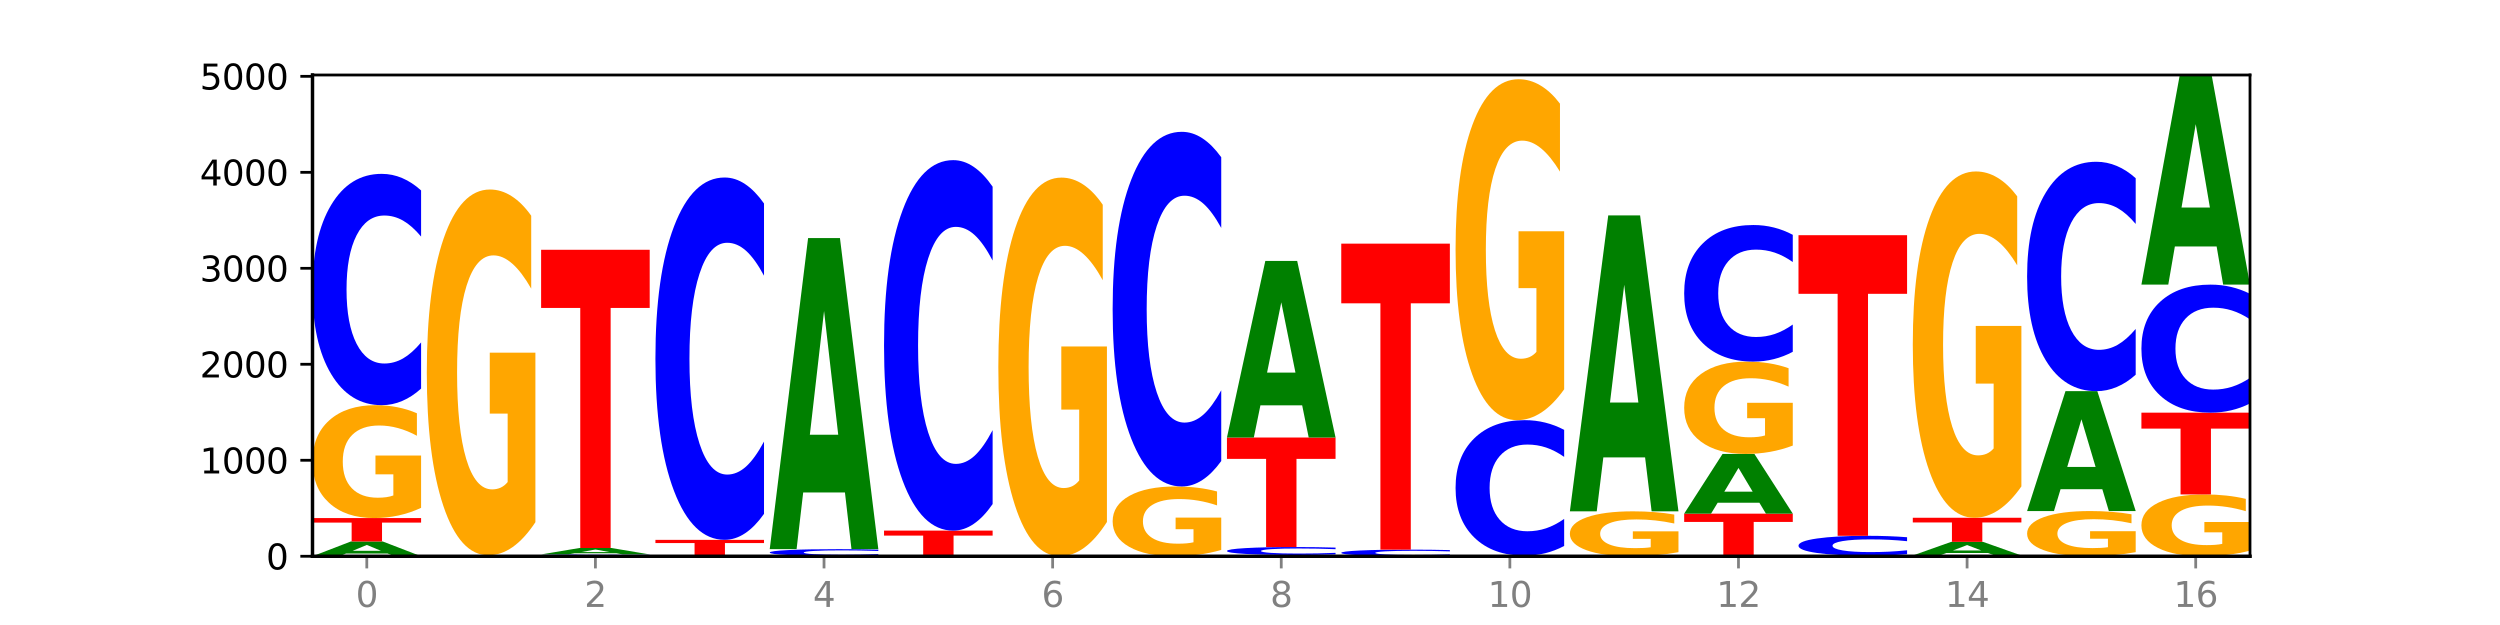 <?xml version="1.0" encoding="utf-8" standalone="no"?>
<!DOCTYPE svg PUBLIC "-//W3C//DTD SVG 1.1//EN"
  "http://www.w3.org/Graphics/SVG/1.1/DTD/svg11.dtd">
<svg xmlns:xlink="http://www.w3.org/1999/xlink" width="720pt" height="180pt" viewBox="0 0 720 180" xmlns="http://www.w3.org/2000/svg" version="1.1">
 <defs>
  <style type="text/css">*{stroke-linejoin: round; stroke-linecap: butt}</style>
 </defs>
 <g id="figure_1">
  <g id="patch_1">
   <path d="M 0 180 
L 720 180 
L 720 0 
L 0 0 
z
" style="fill: #ffffff"/>
  </g>
  <g id="axes_1">
   <g id="patch_2">
    <path d="M 90 160.2 
L 648 160.2 
L 648 21.6 
L 90 21.6 
z
" style="fill: #ffffff"/>
   </g>
   <g id="line2d_1">
    <path d="M 90 160.2 
L 648 160.2 
" clip-path="url(#p9355d26ab5)" style="fill: none; stroke: #000000; stroke-width: 0.5; stroke-linecap: square"/>
   </g>
   <g id="patch_3">
    <path d="M 111.664 159.425 
L 99.636 159.425 
L 97.737 160.2 
L 90 160.2 
L 101.049 155.943 
L 110.225 155.943 
L 121.274 160.2 
L 113.544 160.2 
L 111.664 159.425 
z
M 101.554 158.634 
L 109.726 158.634 
L 105.647 156.941 
L 101.554 158.634 
z
" clip-path="url(#p9355d26ab5)" style="fill: #008000"/>
   </g>
   <g id="patch_4">
    <path d="M 90 149.198 
L 121.274 149.198 
L 121.274 150.514 
L 110.023 150.514 
L 110.023 155.943 
L 101.273 155.943 
L 101.273 150.514 
L 90 150.514 
L 90 149.198 
z
" clip-path="url(#p9355d26ab5)" style="fill: #ff0000"/>
   </g>
   <g id="patch_5">
    <path d="M 121.274 146.257 
Q 118.12 147.728 114.728 148.466 
Q 111.336 149.198 107.719 149.198 
Q 99.546 149.198 94.773 144.82 
Q 90 140.442 90 132.954 
Q 90 125.38 94.857 121.035 
Q 99.722 116.691 108.181 116.691 
Q 111.441 116.691 114.427 117.281 
Q 117.419 117.866 120.069 119.021 
L 120.069 125.501 
Q 117.335 124.017 114.63 123.285 
Q 111.924 122.546 109.205 122.546 
Q 104.172 122.546 101.446 125.246 
Q 98.719 127.938 98.719 132.954 
Q 98.719 137.924 101.348 140.637 
Q 103.976 143.343 108.812 143.343 
Q 110.13 143.343 111.258 143.188 
Q 112.387 143.027 113.284 142.691 
L 113.284 136.607 
L 108.132 136.607 
L 108.132 131.188 
L 121.274 131.188 
L 121.274 146.257 
z
" clip-path="url(#p9355d26ab5)" style="fill: #ffa600"/>
   </g>
   <g id="patch_6">
    <path d="M 121.274 111.915 
Q 118.658 114.282 115.829 115.48 
Q 113.001 116.691 109.92 116.691 
Q 100.732 116.691 95.366 107.718 
Q 90 98.746 90 83.402 
Q 90 68.003 95.366 59.044 
Q 100.732 50.072 109.92 50.072 
Q 113.001 50.072 115.829 51.283 
Q 118.658 52.48 121.274 54.847 
L 121.274 68.127 
Q 118.635 64.989 116.074 63.53 
Q 113.513 62.072 110.684 62.072 
Q 105.61 62.072 102.702 67.755 
Q 99.802 73.425 99.802 83.402 
Q 99.802 93.338 102.702 99.021 
Q 105.61 104.691 110.684 104.691 
Q 113.513 104.691 116.074 103.232 
Q 118.635 101.759 121.274 98.622 
L 121.274 111.915 
z
" clip-path="url(#p9355d26ab5)" style="fill: #0000ff"/>
   </g>
   <g id="patch_7">
    <path d="M 122.92 159.924 
L 154.195 159.924 
L 154.195 159.977 
L 142.943 159.977 
L 142.943 160.2 
L 134.194 160.2 
L 134.194 159.977 
L 122.92 159.977 
L 122.92 159.924 
z
" clip-path="url(#p9355d26ab5)" style="fill: #ff0000"/>
   </g>
   <g id="patch_8">
    <path d="M 154.195 150.392 
Q 151.041 155.158 147.648 157.552 
Q 144.256 159.924 140.639 159.924 
Q 132.467 159.924 127.694 145.735 
Q 122.92 131.547 122.92 107.283 
Q 122.92 82.737 127.778 68.657 
Q 132.642 54.578 141.102 54.578 
Q 144.361 54.578 147.347 56.493 
Q 150.34 58.386 152.989 62.129 
L 152.989 83.128 
Q 150.256 78.319 147.55 75.947 
Q 144.845 73.553 142.125 73.553 
Q 137.093 73.553 134.366 82.301 
Q 131.64 91.028 131.64 107.283 
Q 131.64 123.387 134.268 132.178 
Q 136.896 140.948 141.733 140.948 
Q 143.05 140.948 144.179 140.447 
Q 145.307 139.925 146.204 138.837 
L 146.204 119.121 
L 141.053 119.121 
L 141.053 101.56 
L 154.195 101.56 
L 154.195 150.392 
z
" clip-path="url(#p9355d26ab5)" style="fill: #ffa600"/>
   </g>
   <g id="patch_9">
    <path d="M 187.115 160.185 
Q 183.961 160.192 180.569 160.196 
Q 177.176 160.2 173.56 160.2 
Q 165.387 160.2 160.614 160.178 
Q 155.841 160.155 155.841 160.117 
Q 155.841 160.078 160.698 160.056 
Q 165.562 160.034 174.022 160.034 
Q 177.281 160.034 180.267 160.037 
Q 183.26 160.04 185.909 160.046 
L 185.909 160.079 
Q 183.176 160.072 180.47 160.068 
Q 177.765 160.064 175.045 160.064 
Q 170.013 160.064 167.286 160.078 
Q 164.56 160.092 164.56 160.117 
Q 164.56 160.142 167.188 160.156 
Q 169.817 160.17 174.653 160.17 
Q 175.971 160.17 177.099 160.169 
Q 178.228 160.169 179.125 160.167 
L 179.125 160.136 
L 173.973 160.136 
L 173.973 160.108 
L 187.115 160.108 
L 187.115 160.185 
z
" clip-path="url(#p9355d26ab5)" style="fill: #ffa600"/>
   </g>
   <g id="patch_10">
    <path d="M 187.115 160.008 
Q 184.499 160.021 181.67 160.028 
Q 178.841 160.034 175.76 160.034 
Q 166.573 160.034 161.207 159.986 
Q 155.841 159.937 155.841 159.855 
Q 155.841 159.772 161.207 159.723 
Q 166.573 159.675 175.76 159.675 
Q 178.841 159.675 181.67 159.681 
Q 184.499 159.688 187.115 159.701 
L 187.115 159.772 
Q 184.475 159.755 181.914 159.747 
Q 179.354 159.74 176.525 159.74 
Q 171.45 159.74 168.543 159.77 
Q 165.643 159.801 165.643 159.855 
Q 165.643 159.908 168.543 159.939 
Q 171.45 159.969 176.525 159.969 
Q 179.354 159.969 181.914 159.962 
Q 184.475 159.954 187.115 159.937 
L 187.115 160.008 
z
" clip-path="url(#p9355d26ab5)" style="fill: #0000ff"/>
   </g>
   <g id="patch_11">
    <path d="M 177.504 159.337 
L 165.477 159.337 
L 163.578 159.675 
L 155.841 159.675 
L 166.89 157.823 
L 176.066 157.823 
L 187.115 159.675 
L 179.384 159.675 
L 177.504 159.337 
z
M 167.395 158.994 
L 175.567 158.994 
L 171.487 158.257 
L 167.395 158.994 
z
" clip-path="url(#p9355d26ab5)" style="fill: #008000"/>
   </g>
   <g id="patch_12">
    <path d="M 155.841 71.937 
L 187.115 71.937 
L 187.115 88.687 
L 175.864 88.687 
L 175.864 157.823 
L 167.114 157.823 
L 167.114 88.687 
L 155.841 88.687 
L 155.841 71.937 
z
" clip-path="url(#p9355d26ab5)" style="fill: #ff0000"/>
   </g>
   <g id="patch_13">
    <path d="M 188.761 155.473 
L 220.035 155.473 
L 220.035 156.395 
L 208.784 156.395 
L 208.784 160.2 
L 200.034 160.2 
L 200.034 156.395 
L 188.761 156.395 
L 188.761 155.473 
z
" clip-path="url(#p9355d26ab5)" style="fill: #ff0000"/>
   </g>
   <g id="patch_14">
    <path d="M 220.035 147.993 
Q 217.419 151.701 214.591 153.576 
Q 211.762 155.473 208.681 155.473 
Q 199.493 155.473 194.127 141.419 
Q 188.761 127.365 188.761 103.33 
Q 188.761 79.209 194.127 65.177 
Q 199.493 51.122 208.681 51.122 
Q 211.762 51.122 214.591 53.019 
Q 217.419 54.895 220.035 58.602 
L 220.035 79.403 
Q 217.396 74.489 214.835 72.204 
Q 212.274 69.919 209.445 69.919 
Q 204.371 69.919 201.463 78.821 
Q 198.563 87.702 198.563 103.33 
Q 198.563 118.893 201.463 127.796 
Q 204.371 136.677 209.445 136.677 
Q 212.274 136.677 214.835 134.392 
Q 217.396 132.085 220.035 127.171 
L 220.035 147.993 
z
" clip-path="url(#p9355d26ab5)" style="fill: #0000ff"/>
   </g>
   <g id="patch_15">
    <path d="M 221.681 160.172 
L 252.956 160.172 
L 252.956 160.178 
L 241.704 160.178 
L 241.704 160.2 
L 232.955 160.2 
L 232.955 160.178 
L 221.681 160.178 
L 221.681 160.172 
z
" clip-path="url(#p9355d26ab5)" style="fill: #ff0000"/>
   </g>
   <g id="patch_16">
    <path d="M 252.956 160.167 
Q 249.802 160.17 246.409 160.171 
Q 243.017 160.172 239.4 160.172 
Q 231.228 160.172 226.455 160.165 
Q 221.681 160.157 221.681 160.145 
Q 221.681 160.132 226.539 160.124 
Q 231.403 160.117 239.863 160.117 
Q 243.122 160.117 246.108 160.118 
Q 249.101 160.119 251.75 160.121 
L 251.75 160.132 
Q 249.017 160.13 246.311 160.128 
Q 243.606 160.127 240.886 160.127 
Q 235.854 160.127 233.127 160.132 
Q 230.401 160.136 230.401 160.145 
Q 230.401 160.153 233.029 160.158 
Q 235.657 160.162 240.494 160.162 
Q 241.811 160.162 242.94 160.162 
Q 244.068 160.162 244.965 160.161 
L 244.965 160.151 
L 239.814 160.151 
L 239.814 160.142 
L 252.956 160.142 
L 252.956 160.167 
z
" clip-path="url(#p9355d26ab5)" style="fill: #ffa600"/>
   </g>
   <g id="patch_17">
    <path d="M 252.956 159.976 
Q 250.34 160.046 247.511 160.081 
Q 244.682 160.117 241.601 160.117 
Q 232.414 160.117 227.047 159.853 
Q 221.681 159.588 221.681 159.136 
Q 221.681 158.683 227.047 158.419 
Q 232.414 158.154 241.601 158.154 
Q 244.682 158.154 247.511 158.19 
Q 250.34 158.225 252.956 158.295 
L 252.956 158.686 
Q 250.316 158.594 247.755 158.551 
Q 245.194 158.508 242.366 158.508 
Q 237.291 158.508 234.383 158.675 
Q 231.484 158.842 231.484 159.136 
Q 231.484 159.429 234.383 159.597 
Q 237.291 159.764 242.366 159.764 
Q 245.194 159.764 247.755 159.721 
Q 250.316 159.677 252.956 159.585 
L 252.956 159.976 
z
" clip-path="url(#p9355d26ab5)" style="fill: #0000ff"/>
   </g>
   <g id="patch_18">
    <path d="M 243.345 141.834 
L 231.318 141.834 
L 229.418 158.154 
L 221.681 158.154 
L 232.731 68.565 
L 241.906 68.565 
L 252.956 158.154 
L 245.225 158.154 
L 243.345 141.834 
z
M 233.236 125.206 
L 241.408 125.206 
L 237.328 89.57 
L 233.236 125.206 
z
" clip-path="url(#p9355d26ab5)" style="fill: #008000"/>
   </g>
   <g id="patch_19">
    <path d="M 254.602 152.819 
L 285.876 152.819 
L 285.876 154.259 
L 274.625 154.259 
L 274.625 160.2 
L 265.875 160.2 
L 265.875 154.259 
L 254.602 154.259 
L 254.602 152.819 
z
" clip-path="url(#p9355d26ab5)" style="fill: #ff0000"/>
   </g>
   <g id="patch_20">
    <path d="M 285.876 145.171 
Q 283.26 148.962 280.431 150.88 
Q 277.602 152.819 274.522 152.819 
Q 265.334 152.819 259.968 138.449 
Q 254.602 124.078 254.602 99.502 
Q 254.602 74.838 259.968 60.49 
Q 265.334 46.119 274.522 46.119 
Q 277.602 46.119 280.431 48.059 
Q 283.26 49.976 285.876 53.767 
L 285.876 75.037 
Q 283.236 70.011 280.676 67.675 
Q 278.115 65.339 275.286 65.339 
Q 270.211 65.339 267.304 74.442 
Q 264.404 83.523 264.404 99.502 
Q 264.404 115.416 267.304 124.519 
Q 270.211 133.6 275.286 133.6 
Q 278.115 133.6 280.676 131.263 
Q 283.236 128.905 285.876 123.88 
L 285.876 145.171 
z
" clip-path="url(#p9355d26ab5)" style="fill: #0000ff"/>
   </g>
   <g id="patch_21">
    <path d="M 318.796 150.333 
Q 315.642 155.267 312.25 157.745 
Q 308.858 160.2 305.241 160.2 
Q 297.068 160.2 292.295 145.513 
Q 287.522 130.826 287.522 105.709 
Q 287.522 80.299 292.379 65.724 
Q 297.244 51.15 305.704 51.15 
Q 308.963 51.15 311.949 53.132 
Q 314.941 55.092 317.591 58.967 
L 317.591 80.705 
Q 314.857 75.726 312.152 73.271 
Q 309.446 70.793 306.727 70.793 
Q 301.694 70.793 298.968 79.849 
Q 296.241 88.882 296.241 105.709 
Q 296.241 122.378 298.87 131.479 
Q 301.498 140.557 306.334 140.557 
Q 307.652 140.557 308.781 140.039 
Q 309.909 139.498 310.806 138.372 
L 310.806 117.963 
L 305.655 117.963 
L 305.655 99.784 
L 318.796 99.784 
L 318.796 150.333 
z
" clip-path="url(#p9355d26ab5)" style="fill: #ffa600"/>
   </g>
   <g id="patch_22">
    <path d="M 351.717 158.382 
Q 348.563 159.291 345.17 159.748 
Q 341.778 160.2 338.161 160.2 
Q 329.989 160.2 325.216 157.493 
Q 320.442 154.787 320.442 150.158 
Q 320.442 145.476 325.3 142.79 
Q 330.164 140.104 338.624 140.104 
Q 341.883 140.104 344.869 140.469 
Q 347.862 140.83 350.511 141.544 
L 350.511 145.55 
Q 347.778 144.633 345.072 144.18 
Q 342.367 143.724 339.647 143.724 
Q 334.615 143.724 331.888 145.393 
Q 329.162 147.057 329.162 150.158 
Q 329.162 153.23 331.79 154.907 
Q 334.419 156.58 339.255 156.58 
Q 340.572 156.58 341.701 156.485 
Q 342.829 156.385 343.727 156.177 
L 343.727 152.416 
L 338.575 152.416 
L 338.575 149.066 
L 351.717 149.066 
L 351.717 158.382 
z
" clip-path="url(#p9355d26ab5)" style="fill: #ffa600"/>
   </g>
   <g id="patch_23">
    <path d="M 351.717 132.783 
Q 349.101 136.412 346.272 138.247 
Q 343.443 140.104 340.362 140.104 
Q 331.175 140.104 325.809 126.347 
Q 320.442 112.591 320.442 89.066 
Q 320.442 65.456 325.809 51.721 
Q 331.175 37.964 340.362 37.964 
Q 343.443 37.964 346.272 39.821 
Q 349.101 41.657 351.717 45.286 
L 351.717 65.646 
Q 349.077 60.836 346.516 58.599 
Q 343.955 56.363 341.127 56.363 
Q 336.052 56.363 333.144 65.076 
Q 330.245 73.769 330.245 89.066 
Q 330.245 104.299 333.144 113.013 
Q 336.052 121.706 341.127 121.706 
Q 343.955 121.706 346.516 119.469 
Q 349.077 117.212 351.717 112.401 
L 351.717 132.783 
z
" clip-path="url(#p9355d26ab5)" style="fill: #0000ff"/>
   </g>
   <g id="patch_24">
    <path d="M 384.637 160.167 
Q 381.483 160.184 378.091 160.192 
Q 374.698 160.2 371.082 160.2 
Q 362.909 160.2 358.136 160.152 
Q 353.363 160.103 353.363 160.02 
Q 353.363 159.937 358.22 159.889 
Q 363.084 159.841 371.544 159.841 
Q 374.803 159.841 377.789 159.847 
Q 380.782 159.854 383.432 159.866 
L 383.432 159.938 
Q 380.698 159.922 377.993 159.914 
Q 375.287 159.905 372.568 159.905 
Q 367.535 159.905 364.809 159.935 
Q 362.082 159.965 362.082 160.02 
Q 362.082 160.075 364.71 160.105 
Q 367.339 160.135 372.175 160.135 
Q 373.493 160.135 374.621 160.134 
Q 375.75 160.132 376.647 160.128 
L 376.647 160.061 
L 371.495 160.061 
L 371.495 160.001 
L 384.637 160.001 
L 384.637 160.167 
z
" clip-path="url(#p9355d26ab5)" style="fill: #ffa600"/>
   </g>
   <g id="patch_25">
    <path d="M 384.637 159.676 
Q 382.021 159.758 379.192 159.799 
Q 376.364 159.841 373.283 159.841 
Q 364.095 159.841 358.729 159.532 
Q 353.363 159.223 353.363 158.694 
Q 353.363 158.164 358.729 157.855 
Q 364.095 157.546 373.283 157.546 
Q 376.364 157.546 379.192 157.588 
Q 382.021 157.629 384.637 157.711 
L 384.637 158.168 
Q 381.997 158.06 379.437 158.01 
Q 376.876 157.96 374.047 157.96 
Q 368.972 157.96 366.065 158.155 
Q 363.165 158.351 363.165 158.694 
Q 363.165 159.036 366.065 159.232 
Q 368.972 159.427 374.047 159.427 
Q 376.876 159.427 379.437 159.377 
Q 381.997 159.326 384.637 159.218 
L 384.637 159.676 
z
" clip-path="url(#p9355d26ab5)" style="fill: #0000ff"/>
   </g>
   <g id="patch_26">
    <path d="M 353.363 126.006 
L 384.637 126.006 
L 384.637 132.157 
L 373.386 132.157 
L 373.386 157.546 
L 364.636 157.546 
L 364.636 132.157 
L 353.363 132.157 
L 353.363 126.006 
z
" clip-path="url(#p9355d26ab5)" style="fill: #ff0000"/>
   </g>
   <g id="patch_27">
    <path d="M 375.027 116.741 
L 362.999 116.741 
L 361.1 126.006 
L 353.363 126.006 
L 364.412 75.144 
L 373.588 75.144 
L 384.637 126.006 
L 376.907 126.006 
L 375.027 116.741 
z
M 364.917 107.301 
L 373.089 107.301 
L 369.01 87.069 
L 364.917 107.301 
z
" clip-path="url(#p9355d26ab5)" style="fill: #008000"/>
   </g>
   <g id="patch_28">
    <path d="M 407.947 160.195 
L 395.919 160.195 
L 394.02 160.2 
L 386.283 160.2 
L 397.332 160.172 
L 406.508 160.172 
L 417.558 160.2 
L 409.827 160.2 
L 407.947 160.195 
z
M 397.838 160.19 
L 406.009 160.19 
L 401.93 160.179 
L 397.838 160.19 
z
" clip-path="url(#p9355d26ab5)" style="fill: #008000"/>
   </g>
   <g id="patch_29">
    <path d="M 417.558 160.038 
Q 414.941 160.104 412.113 160.138 
Q 409.284 160.172 406.203 160.172 
Q 397.015 160.172 391.649 159.919 
Q 386.283 159.666 386.283 159.233 
Q 386.283 158.799 391.649 158.546 
Q 397.015 158.293 406.203 158.293 
Q 409.284 158.293 412.113 158.327 
Q 414.941 158.361 417.558 158.427 
L 417.558 158.802 
Q 414.918 158.714 412.357 158.672 
Q 409.796 158.631 406.967 158.631 
Q 401.893 158.631 398.985 158.792 
Q 396.085 158.952 396.085 159.233 
Q 396.085 159.513 398.985 159.674 
Q 401.893 159.834 406.967 159.834 
Q 409.796 159.834 412.357 159.793 
Q 414.918 159.751 417.558 159.663 
L 417.558 160.038 
z
" clip-path="url(#p9355d26ab5)" style="fill: #0000ff"/>
   </g>
   <g id="patch_30">
    <path d="M 386.283 70.168 
L 417.558 70.168 
L 417.558 87.355 
L 406.306 87.355 
L 406.306 158.293 
L 397.556 158.293 
L 397.556 87.355 
L 386.283 87.355 
L 386.283 70.168 
z
" clip-path="url(#p9355d26ab5)" style="fill: #ff0000"/>
   </g>
   <g id="patch_31">
    <path d="M 440.867 160.185 
L 428.84 160.185 
L 426.941 160.2 
L 419.204 160.2 
L 430.253 160.117 
L 439.429 160.117 
L 450.478 160.2 
L 442.747 160.2 
L 440.867 160.185 
z
M 430.758 160.17 
L 438.93 160.17 
L 434.85 160.137 
L 430.758 160.17 
z
" clip-path="url(#p9355d26ab5)" style="fill: #008000"/>
   </g>
   <g id="patch_32">
    <path d="M 419.204 160.034 
L 450.478 160.034 
L 450.478 160.05 
L 439.226 160.05 
L 439.226 160.117 
L 430.477 160.117 
L 430.477 160.05 
L 419.204 160.05 
L 419.204 160.034 
z
" clip-path="url(#p9355d26ab5)" style="fill: #ff0000"/>
   </g>
   <g id="patch_33">
    <path d="M 450.478 157.236 
Q 447.862 158.623 445.033 159.325 
Q 442.204 160.034 439.123 160.034 
Q 429.936 160.034 424.57 154.777 
Q 419.204 149.52 419.204 140.531 
Q 419.204 131.508 424.57 126.26 
Q 429.936 121.003 439.123 121.003 
Q 442.204 121.003 445.033 121.712 
Q 447.862 122.414 450.478 123.801 
L 450.478 131.581 
Q 447.838 129.743 445.277 128.888 
Q 442.716 128.033 439.888 128.033 
Q 434.813 128.033 431.906 131.363 
Q 429.006 134.685 429.006 140.531 
Q 429.006 146.352 431.906 149.682 
Q 434.813 153.004 439.888 153.004 
Q 442.716 153.004 445.277 152.149 
Q 447.838 151.286 450.478 149.448 
L 450.478 157.236 
z
" clip-path="url(#p9355d26ab5)" style="fill: #0000ff"/>
   </g>
   <g id="patch_34">
    <path d="M 450.478 112.119 
Q 447.324 116.561 443.931 118.792 
Q 440.539 121.003 436.922 121.003 
Q 428.75 121.003 423.977 107.779 
Q 419.204 94.555 419.204 71.94 
Q 419.204 49.062 424.061 35.939 
Q 428.925 22.816 437.385 22.816 
Q 440.644 22.816 443.63 24.601 
Q 446.623 26.366 449.272 29.854 
L 449.272 49.427 
Q 446.539 44.944 443.833 42.733 
Q 441.128 40.502 438.408 40.502 
Q 433.376 40.502 430.649 48.656 
Q 427.923 56.789 427.923 71.94 
Q 427.923 86.949 430.551 95.143 
Q 433.18 103.317 438.016 103.317 
Q 439.334 103.317 440.462 102.85 
Q 441.59 102.363 442.488 101.349 
L 442.488 82.974 
L 437.336 82.974 
L 437.336 66.606 
L 450.478 66.606 
L 450.478 112.119 
z
" clip-path="url(#p9355d26ab5)" style="fill: #ffa600"/>
   </g>
   <g id="patch_35">
    <path d="M 483.398 159.03 
Q 480.244 159.615 476.852 159.909 
Q 473.459 160.2 469.843 160.2 
Q 461.67 160.2 456.897 158.458 
Q 452.124 156.715 452.124 153.736 
Q 452.124 150.721 456.981 148.992 
Q 461.845 147.263 470.305 147.263 
Q 473.565 147.263 476.55 147.498 
Q 479.543 147.731 482.193 148.191 
L 482.193 150.769 
Q 479.459 150.179 476.754 149.887 
Q 474.048 149.594 471.329 149.594 
Q 466.296 149.594 463.57 150.668 
Q 460.843 151.739 460.843 153.736 
Q 460.843 155.713 463.472 156.793 
Q 466.1 157.87 470.936 157.87 
Q 472.254 157.87 473.382 157.808 
Q 474.511 157.744 475.408 157.611 
L 475.408 155.189 
L 470.256 155.189 
L 470.256 153.033 
L 483.398 153.033 
L 483.398 159.03 
z
" clip-path="url(#p9355d26ab5)" style="fill: #ffa600"/>
   </g>
   <g id="patch_36">
    <path d="M 473.788 131.738 
L 461.76 131.738 
L 459.861 147.263 
L 452.124 147.263 
L 463.173 62.041 
L 472.349 62.041 
L 483.398 147.263 
L 475.668 147.263 
L 473.788 131.738 
z
M 463.678 115.921 
L 471.85 115.921 
L 467.771 82.022 
L 463.678 115.921 
z
" clip-path="url(#p9355d26ab5)" style="fill: #008000"/>
   </g>
   <g id="patch_37">
    <path d="M 485.044 147.927 
L 516.319 147.927 
L 516.319 150.32 
L 505.067 150.32 
L 505.067 160.2 
L 496.318 160.2 
L 496.318 150.32 
L 485.044 150.32 
L 485.044 147.927 
z
" clip-path="url(#p9355d26ab5)" style="fill: #ff0000"/>
   </g>
   <g id="patch_38">
    <path d="M 506.708 144.795 
L 494.68 144.795 
L 492.781 147.927 
L 485.044 147.927 
L 496.094 130.733 
L 505.269 130.733 
L 516.319 147.927 
L 508.588 147.927 
L 506.708 144.795 
z
M 496.599 141.603 
L 504.771 141.603 
L 500.691 134.764 
L 496.599 141.603 
z
" clip-path="url(#p9355d26ab5)" style="fill: #008000"/>
   </g>
   <g id="patch_39">
    <path d="M 516.319 128.327 
Q 513.165 129.53 509.772 130.134 
Q 506.38 130.733 502.763 130.733 
Q 494.591 130.733 489.817 127.151 
Q 485.044 123.57 485.044 117.445 
Q 485.044 111.249 489.902 107.695 
Q 494.766 104.141 503.226 104.141 
Q 506.485 104.141 509.471 104.624 
Q 512.464 105.102 515.113 106.047 
L 515.113 111.348 
Q 512.38 110.134 509.674 109.535 
Q 506.969 108.931 504.249 108.931 
Q 499.217 108.931 496.49 111.139 
Q 493.763 113.342 493.763 117.445 
Q 493.763 121.51 496.392 123.729 
Q 499.02 125.943 503.857 125.943 
Q 505.174 125.943 506.303 125.817 
Q 507.431 125.685 508.328 125.41 
L 508.328 120.433 
L 503.177 120.433 
L 503.177 116 
L 516.319 116 
L 516.319 128.327 
z
" clip-path="url(#p9355d26ab5)" style="fill: #ffa600"/>
   </g>
   <g id="patch_40">
    <path d="M 516.319 101.321 
Q 513.703 102.719 510.874 103.426 
Q 508.045 104.141 504.964 104.141 
Q 495.776 104.141 490.41 98.843 
Q 485.044 93.545 485.044 84.485 
Q 485.044 75.393 490.41 70.103 
Q 495.776 64.805 504.964 64.805 
Q 508.045 64.805 510.874 65.52 
Q 513.703 66.227 516.319 67.625 
L 516.319 75.466 
Q 513.679 73.613 511.118 72.752 
Q 508.557 71.891 505.728 71.891 
Q 500.654 71.891 497.746 75.247 
Q 494.847 78.594 494.847 84.485 
Q 494.847 90.352 497.746 93.708 
Q 500.654 97.055 505.728 97.055 
Q 508.557 97.055 511.118 96.194 
Q 513.679 95.325 516.319 93.472 
L 516.319 101.321 
z
" clip-path="url(#p9355d26ab5)" style="fill: #0000ff"/>
   </g>
   <g id="patch_41">
    <path d="M 539.628 160.17 
L 527.601 160.17 
L 525.702 160.2 
L 517.965 160.2 
L 529.014 160.034 
L 538.19 160.034 
L 549.239 160.2 
L 541.508 160.2 
L 539.628 160.17 
z
M 529.519 160.139 
L 537.691 160.139 
L 533.611 160.073 
L 529.519 160.139 
z
" clip-path="url(#p9355d26ab5)" style="fill: #008000"/>
   </g>
   <g id="patch_42">
    <path d="M 549.239 159.624 
Q 546.623 159.827 543.794 159.93 
Q 540.965 160.034 537.884 160.034 
Q 528.697 160.034 523.331 159.263 
Q 517.965 158.493 517.965 157.175 
Q 517.965 155.852 523.331 155.083 
Q 528.697 154.312 537.884 154.312 
Q 540.965 154.312 543.794 154.416 
Q 546.623 154.519 549.239 154.722 
L 549.239 155.863 
Q 546.599 155.593 544.038 155.468 
Q 541.477 155.343 538.649 155.343 
Q 533.574 155.343 530.667 155.831 
Q 527.767 156.318 527.767 157.175 
Q 527.767 158.028 530.667 158.516 
Q 533.574 159.003 538.649 159.003 
Q 541.477 159.003 544.038 158.878 
Q 546.599 158.752 549.239 158.482 
L 549.239 159.624 
z
" clip-path="url(#p9355d26ab5)" style="fill: #0000ff"/>
   </g>
   <g id="patch_43">
    <path d="M 517.965 67.736 
L 549.239 67.736 
L 549.239 84.62 
L 537.987 84.62 
L 537.987 154.312 
L 529.238 154.312 
L 529.238 84.62 
L 517.965 84.62 
L 517.965 67.736 
z
" clip-path="url(#p9355d26ab5)" style="fill: #ff0000"/>
   </g>
   <g id="patch_44">
    <path d="M 582.159 160.184 
Q 579.543 160.192 576.714 160.196 
Q 573.886 160.2 570.805 160.2 
Q 561.617 160.2 556.251 160.17 
Q 550.885 160.14 550.885 160.089 
Q 550.885 160.038 556.251 160.009 
Q 561.617 159.979 570.805 159.979 
Q 573.886 159.979 576.714 159.983 
Q 579.543 159.987 582.159 159.995 
L 582.159 160.039 
Q 579.52 160.028 576.959 160.024 
Q 574.398 160.019 571.569 160.019 
Q 566.495 160.019 563.587 160.038 
Q 560.687 160.056 560.687 160.089 
Q 560.687 160.122 563.587 160.141 
Q 566.495 160.16 571.569 160.16 
Q 574.398 160.16 576.959 160.155 
Q 579.52 160.15 582.159 160.14 
L 582.159 160.184 
z
" clip-path="url(#p9355d26ab5)" style="fill: #0000ff"/>
   </g>
   <g id="patch_45">
    <path d="M 572.549 159.264 
L 560.521 159.264 
L 558.622 159.979 
L 550.885 159.979 
L 561.934 156.054 
L 571.11 156.054 
L 582.159 159.979 
L 574.429 159.979 
L 572.549 159.264 
z
M 562.439 158.535 
L 570.611 158.535 
L 566.532 156.974 
L 562.439 158.535 
z
" clip-path="url(#p9355d26ab5)" style="fill: #008000"/>
   </g>
   <g id="patch_46">
    <path d="M 550.885 149.115 
L 582.159 149.115 
L 582.159 150.468 
L 570.908 150.468 
L 570.908 156.054 
L 562.158 156.054 
L 562.158 150.468 
L 550.885 150.468 
L 550.885 149.115 
z
" clip-path="url(#p9355d26ab5)" style="fill: #ff0000"/>
   </g>
   <g id="patch_47">
    <path d="M 582.159 140.092 
Q 579.005 144.603 575.613 146.87 
Q 572.22 149.115 568.604 149.115 
Q 560.431 149.115 555.658 135.683 
Q 550.885 122.25 550.885 99.279 
Q 550.885 76.04 555.742 62.71 
Q 560.606 49.381 569.066 49.381 
Q 572.326 49.381 575.311 51.194 
Q 578.304 52.986 580.954 56.53 
L 580.954 76.411 
Q 578.22 71.858 575.515 69.612 
Q 572.809 67.346 570.09 67.346 
Q 565.057 67.346 562.331 75.628 
Q 559.604 83.889 559.604 99.279 
Q 559.604 114.524 562.233 122.848 
Q 564.861 131.15 569.697 131.15 
Q 571.015 131.15 572.143 130.676 
Q 573.272 130.182 574.169 129.152 
L 574.169 110.486 
L 569.017 110.486 
L 569.017 93.861 
L 582.159 93.861 
L 582.159 140.092 
z
" clip-path="url(#p9355d26ab5)" style="fill: #ffa600"/>
   </g>
   <g id="patch_48">
    <path d="M 615.08 159.022 
Q 611.926 159.611 608.533 159.907 
Q 605.141 160.2 601.524 160.2 
Q 593.352 160.2 588.578 158.446 
Q 583.805 156.693 583.805 153.694 
Q 583.805 150.66 588.663 148.92 
Q 593.527 147.18 601.987 147.18 
Q 605.246 147.18 608.232 147.417 
Q 611.225 147.651 613.874 148.114 
L 613.874 150.709 
Q 611.141 150.115 608.435 149.821 
Q 605.73 149.526 603.01 149.526 
Q 597.978 149.526 595.251 150.607 
Q 592.525 151.685 592.525 153.694 
Q 592.525 155.684 595.153 156.771 
Q 597.781 157.855 602.618 157.855 
Q 603.935 157.855 605.064 157.793 
Q 606.192 157.728 607.089 157.594 
L 607.089 155.157 
L 601.938 155.157 
L 601.938 152.987 
L 615.08 152.987 
L 615.08 159.022 
z
" clip-path="url(#p9355d26ab5)" style="fill: #ffa600"/>
   </g>
   <g id="patch_49">
    <path d="M 605.469 140.891 
L 593.441 140.891 
L 591.542 147.18 
L 583.805 147.18 
L 594.855 112.655 
L 604.03 112.655 
L 615.08 147.18 
L 607.349 147.18 
L 605.469 140.891 
z
M 595.36 134.483 
L 603.532 134.483 
L 599.452 120.75 
L 595.36 134.483 
z
" clip-path="url(#p9355d26ab5)" style="fill: #008000"/>
   </g>
   <g id="patch_50">
    <path d="M 615.08 107.919 
Q 612.464 110.266 609.635 111.454 
Q 606.806 112.655 603.725 112.655 
Q 594.537 112.655 589.171 103.757 
Q 583.805 94.859 583.805 79.642 
Q 583.805 64.371 589.171 55.487 
Q 594.537 46.589 603.725 46.589 
Q 606.806 46.589 609.635 47.79 
Q 612.464 48.977 615.08 51.324 
L 615.08 64.494 
Q 612.44 61.382 609.879 59.936 
Q 607.318 58.489 604.489 58.489 
Q 599.415 58.489 596.507 64.125 
Q 593.608 69.748 593.608 79.642 
Q 593.608 89.496 596.507 95.132 
Q 599.415 100.754 604.489 100.754 
Q 607.318 100.754 609.879 99.308 
Q 612.44 97.848 615.08 94.736 
L 615.08 107.919 
z
" clip-path="url(#p9355d26ab5)" style="fill: #0000ff"/>
   </g>
   <g id="patch_51">
    <path d="M 648 158.589 
Q 644.846 159.395 641.454 159.799 
Q 638.061 160.2 634.445 160.2 
Q 626.272 160.2 621.499 157.802 
Q 616.726 155.405 616.726 151.305 
Q 616.726 147.157 621.583 144.777 
Q 626.447 142.398 634.907 142.398 
Q 638.166 142.398 641.152 142.722 
Q 644.145 143.042 646.794 143.674 
L 646.794 147.223 
Q 644.061 146.41 641.355 146.009 
Q 638.65 145.605 635.93 145.605 
Q 630.898 145.605 628.171 147.083 
Q 625.445 148.558 625.445 151.305 
Q 625.445 154.026 628.073 155.511 
Q 630.702 156.993 635.538 156.993 
Q 636.856 156.993 637.984 156.909 
Q 639.113 156.821 640.01 156.637 
L 640.01 153.305 
L 634.858 153.305 
L 634.858 150.337 
L 648 150.337 
L 648 158.589 
z
" clip-path="url(#p9355d26ab5)" style="fill: #ffa600"/>
   </g>
   <g id="patch_52">
    <path d="M 616.726 118.847 
L 648 118.847 
L 648 123.44 
L 636.749 123.44 
L 636.749 142.398 
L 627.999 142.398 
L 627.999 123.44 
L 616.726 123.44 
L 616.726 118.847 
z
" clip-path="url(#p9355d26ab5)" style="fill: #ff0000"/>
   </g>
   <g id="patch_53">
    <path d="M 648 116.203 
Q 645.384 117.514 642.555 118.176 
Q 639.726 118.847 636.645 118.847 
Q 627.458 118.847 622.092 113.88 
Q 616.726 108.914 616.726 100.42 
Q 616.726 91.897 622.092 86.938 
Q 627.458 81.971 636.645 81.971 
Q 639.726 81.971 642.555 82.642 
Q 645.384 83.304 648 84.615 
L 648 91.965 
Q 645.36 90.229 642.799 89.421 
Q 640.239 88.614 637.41 88.614 
Q 632.335 88.614 629.428 91.76 
Q 626.528 94.898 626.528 100.42 
Q 626.528 105.92 629.428 109.066 
Q 632.335 112.204 637.41 112.204 
Q 640.239 112.204 642.799 111.397 
Q 645.36 110.582 648 108.845 
L 648 116.203 
z
" clip-path="url(#p9355d26ab5)" style="fill: #0000ff"/>
   </g>
   <g id="patch_54">
    <path d="M 638.389 70.974 
L 626.362 70.974 
L 624.463 81.971 
L 616.726 81.971 
L 627.775 21.6 
L 636.951 21.6 
L 648 81.971 
L 640.269 81.971 
L 638.389 70.974 
z
M 628.28 59.769 
L 636.452 59.769 
L 632.372 35.755 
L 628.28 59.769 
z
" clip-path="url(#p9355d26ab5)" style="fill: #008000"/>
   </g>
   <g id="matplotlib.axis_1">
    <g id="xtick_1">
     <g id="line2d_2">
      <defs>
       <path id="m356e675b10" d="M 0 0 
L 0 3.5 
" style="stroke: #808080; stroke-width: 0.8"/>
      </defs>
      <g>
       <use xlink:href="#m356e675b10" x="105.637" y="160.2" style="fill: #808080; stroke: #808080; stroke-width: 0.8"/>
      </g>
     </g>
     <g id="text_1">
      <!-- 0 -->
      <g style="fill: #808080" transform="translate(102.456 174.798) scale(0.1 -0.1)">
       <defs>
        <path id="DejaVuSans-30" d="M 2034 4250 
Q 1547 4250 1301 3770 
Q 1056 3291 1056 2328 
Q 1056 1369 1301 889 
Q 1547 409 2034 409 
Q 2525 409 2770 889 
Q 3016 1369 3016 2328 
Q 3016 3291 2770 3770 
Q 2525 4250 2034 4250 
z
M 2034 4750 
Q 2819 4750 3233 4129 
Q 3647 3509 3647 2328 
Q 3647 1150 3233 529 
Q 2819 -91 2034 -91 
Q 1250 -91 836 529 
Q 422 1150 422 2328 
Q 422 3509 836 4129 
Q 1250 4750 2034 4750 
z
" transform="scale(0.016)"/>
       </defs>
       <use xlink:href="#DejaVuSans-30"/>
      </g>
     </g>
    </g>
    <g id="xtick_2">
     <g id="line2d_3">
      <g>
       <use xlink:href="#m356e675b10" x="171.478" y="160.2" style="fill: #808080; stroke: #808080; stroke-width: 0.8"/>
      </g>
     </g>
     <g id="text_2">
      <!-- 2 -->
      <g style="fill: #808080" transform="translate(168.297 174.798) scale(0.1 -0.1)">
       <defs>
        <path id="DejaVuSans-32" d="M 1228 531 
L 3431 531 
L 3431 0 
L 469 0 
L 469 531 
Q 828 903 1448 1529 
Q 2069 2156 2228 2338 
Q 2531 2678 2651 2914 
Q 2772 3150 2772 3378 
Q 2772 3750 2511 3984 
Q 2250 4219 1831 4219 
Q 1534 4219 1204 4116 
Q 875 4013 500 3803 
L 500 4441 
Q 881 4594 1212 4672 
Q 1544 4750 1819 4750 
Q 2544 4750 2975 4387 
Q 3406 4025 3406 3419 
Q 3406 3131 3298 2873 
Q 3191 2616 2906 2266 
Q 2828 2175 2409 1742 
Q 1991 1309 1228 531 
z
" transform="scale(0.016)"/>
       </defs>
       <use xlink:href="#DejaVuSans-32"/>
      </g>
     </g>
    </g>
    <g id="xtick_3">
     <g id="line2d_4">
      <g>
       <use xlink:href="#m356e675b10" x="237.319" y="160.2" style="fill: #808080; stroke: #808080; stroke-width: 0.8"/>
      </g>
     </g>
     <g id="text_3">
      <!-- 4 -->
      <g style="fill: #808080" transform="translate(234.137 174.798) scale(0.1 -0.1)">
       <defs>
        <path id="DejaVuSans-34" d="M 2419 4116 
L 825 1625 
L 2419 1625 
L 2419 4116 
z
M 2253 4666 
L 3047 4666 
L 3047 1625 
L 3713 1625 
L 3713 1100 
L 3047 1100 
L 3047 0 
L 2419 0 
L 2419 1100 
L 313 1100 
L 313 1709 
L 2253 4666 
z
" transform="scale(0.016)"/>
       </defs>
       <use xlink:href="#DejaVuSans-34"/>
      </g>
     </g>
    </g>
    <g id="xtick_4">
     <g id="line2d_5">
      <g>
       <use xlink:href="#m356e675b10" x="303.159" y="160.2" style="fill: #808080; stroke: #808080; stroke-width: 0.8"/>
      </g>
     </g>
     <g id="text_4">
      <!-- 6 -->
      <g style="fill: #808080" transform="translate(299.978 174.798) scale(0.1 -0.1)">
       <defs>
        <path id="DejaVuSans-36" d="M 2113 2584 
Q 1688 2584 1439 2293 
Q 1191 2003 1191 1497 
Q 1191 994 1439 701 
Q 1688 409 2113 409 
Q 2538 409 2786 701 
Q 3034 994 3034 1497 
Q 3034 2003 2786 2293 
Q 2538 2584 2113 2584 
z
M 3366 4563 
L 3366 3988 
Q 3128 4100 2886 4159 
Q 2644 4219 2406 4219 
Q 1781 4219 1451 3797 
Q 1122 3375 1075 2522 
Q 1259 2794 1537 2939 
Q 1816 3084 2150 3084 
Q 2853 3084 3261 2657 
Q 3669 2231 3669 1497 
Q 3669 778 3244 343 
Q 2819 -91 2113 -91 
Q 1303 -91 875 529 
Q 447 1150 447 2328 
Q 447 3434 972 4092 
Q 1497 4750 2381 4750 
Q 2619 4750 2861 4703 
Q 3103 4656 3366 4563 
z
" transform="scale(0.016)"/>
       </defs>
       <use xlink:href="#DejaVuSans-36"/>
      </g>
     </g>
    </g>
    <g id="xtick_5">
     <g id="line2d_6">
      <g>
       <use xlink:href="#m356e675b10" x="369" y="160.2" style="fill: #808080; stroke: #808080; stroke-width: 0.8"/>
      </g>
     </g>
     <g id="text_5">
      <!-- 8 -->
      <g style="fill: #808080" transform="translate(365.819 174.798) scale(0.1 -0.1)">
       <defs>
        <path id="DejaVuSans-38" d="M 2034 2216 
Q 1584 2216 1326 1975 
Q 1069 1734 1069 1313 
Q 1069 891 1326 650 
Q 1584 409 2034 409 
Q 2484 409 2743 651 
Q 3003 894 3003 1313 
Q 3003 1734 2745 1975 
Q 2488 2216 2034 2216 
z
M 1403 2484 
Q 997 2584 770 2862 
Q 544 3141 544 3541 
Q 544 4100 942 4425 
Q 1341 4750 2034 4750 
Q 2731 4750 3128 4425 
Q 3525 4100 3525 3541 
Q 3525 3141 3298 2862 
Q 3072 2584 2669 2484 
Q 3125 2378 3379 2068 
Q 3634 1759 3634 1313 
Q 3634 634 3220 271 
Q 2806 -91 2034 -91 
Q 1263 -91 848 271 
Q 434 634 434 1313 
Q 434 1759 690 2068 
Q 947 2378 1403 2484 
z
M 1172 3481 
Q 1172 3119 1398 2916 
Q 1625 2713 2034 2713 
Q 2441 2713 2670 2916 
Q 2900 3119 2900 3481 
Q 2900 3844 2670 4047 
Q 2441 4250 2034 4250 
Q 1625 4250 1398 4047 
Q 1172 3844 1172 3481 
z
" transform="scale(0.016)"/>
       </defs>
       <use xlink:href="#DejaVuSans-38"/>
      </g>
     </g>
    </g>
    <g id="xtick_6">
     <g id="line2d_7">
      <g>
       <use xlink:href="#m356e675b10" x="434.841" y="160.2" style="fill: #808080; stroke: #808080; stroke-width: 0.8"/>
      </g>
     </g>
     <g id="text_6">
      <!-- 10 -->
      <g style="fill: #808080" transform="translate(428.478 174.798) scale(0.1 -0.1)">
       <defs>
        <path id="DejaVuSans-31" d="M 794 531 
L 1825 531 
L 1825 4091 
L 703 3866 
L 703 4441 
L 1819 4666 
L 2450 4666 
L 2450 531 
L 3481 531 
L 3481 0 
L 794 0 
L 794 531 
z
" transform="scale(0.016)"/>
       </defs>
       <use xlink:href="#DejaVuSans-31"/>
       <use xlink:href="#DejaVuSans-30" x="63.623"/>
      </g>
     </g>
    </g>
    <g id="xtick_7">
     <g id="line2d_8">
      <g>
       <use xlink:href="#m356e675b10" x="500.681" y="160.2" style="fill: #808080; stroke: #808080; stroke-width: 0.8"/>
      </g>
     </g>
     <g id="text_7">
      <!-- 12 -->
      <g style="fill: #808080" transform="translate(494.319 174.798) scale(0.1 -0.1)">
       <use xlink:href="#DejaVuSans-31"/>
       <use xlink:href="#DejaVuSans-32" x="63.623"/>
      </g>
     </g>
    </g>
    <g id="xtick_8">
     <g id="line2d_9">
      <g>
       <use xlink:href="#m356e675b10" x="566.522" y="160.2" style="fill: #808080; stroke: #808080; stroke-width: 0.8"/>
      </g>
     </g>
     <g id="text_8">
      <!-- 14 -->
      <g style="fill: #808080" transform="translate(560.16 174.798) scale(0.1 -0.1)">
       <use xlink:href="#DejaVuSans-31"/>
       <use xlink:href="#DejaVuSans-34" x="63.623"/>
      </g>
     </g>
    </g>
    <g id="xtick_9">
     <g id="line2d_10">
      <g>
       <use xlink:href="#m356e675b10" x="632.363" y="160.2" style="fill: #808080; stroke: #808080; stroke-width: 0.8"/>
      </g>
     </g>
     <g id="text_9">
      <!-- 16 -->
      <g style="fill: #808080" transform="translate(626 174.798) scale(0.1 -0.1)">
       <use xlink:href="#DejaVuSans-31"/>
       <use xlink:href="#DejaVuSans-36" x="63.623"/>
      </g>
     </g>
    </g>
   </g>
   <g id="matplotlib.axis_2">
    <g id="ytick_1">
     <g id="line2d_11">
      <defs>
       <path id="m77e91062a9" d="M 0 0 
L -3.5 0 
" style="stroke: #000000; stroke-width: 0.8"/>
      </defs>
      <g>
       <use xlink:href="#m77e91062a9" x="90" y="160.2" style="stroke: #000000; stroke-width: 0.8"/>
      </g>
     </g>
     <g id="text_10">
      <!-- 0 -->
      <g transform="translate(76.638 163.999) scale(0.1 -0.1)">
       <use xlink:href="#DejaVuSans-30"/>
      </g>
     </g>
    </g>
    <g id="ytick_2">
     <g id="line2d_12">
      <g>
       <use xlink:href="#m77e91062a9" x="90" y="132.557" style="stroke: #000000; stroke-width: 0.8"/>
      </g>
     </g>
     <g id="text_11">
      <!-- 1000 -->
      <g transform="translate(57.55 136.357) scale(0.1 -0.1)">
       <use xlink:href="#DejaVuSans-31"/>
       <use xlink:href="#DejaVuSans-30" x="63.623"/>
       <use xlink:href="#DejaVuSans-30" x="127.246"/>
       <use xlink:href="#DejaVuSans-30" x="190.869"/>
      </g>
     </g>
    </g>
    <g id="ytick_3">
     <g id="line2d_13">
      <g>
       <use xlink:href="#m77e91062a9" x="90" y="104.915" style="stroke: #000000; stroke-width: 0.8"/>
      </g>
     </g>
     <g id="text_12">
      <!-- 2000 -->
      <g transform="translate(57.55 108.714) scale(0.1 -0.1)">
       <use xlink:href="#DejaVuSans-32"/>
       <use xlink:href="#DejaVuSans-30" x="63.623"/>
       <use xlink:href="#DejaVuSans-30" x="127.246"/>
       <use xlink:href="#DejaVuSans-30" x="190.869"/>
      </g>
     </g>
    </g>
    <g id="ytick_4">
     <g id="line2d_14">
      <g>
       <use xlink:href="#m77e91062a9" x="90" y="77.272" style="stroke: #000000; stroke-width: 0.8"/>
      </g>
     </g>
     <g id="text_13">
      <!-- 3000 -->
      <g transform="translate(57.55 81.071) scale(0.1 -0.1)">
       <defs>
        <path id="DejaVuSans-33" d="M 2597 2516 
Q 3050 2419 3304 2112 
Q 3559 1806 3559 1356 
Q 3559 666 3084 287 
Q 2609 -91 1734 -91 
Q 1441 -91 1130 -33 
Q 819 25 488 141 
L 488 750 
Q 750 597 1062 519 
Q 1375 441 1716 441 
Q 2309 441 2620 675 
Q 2931 909 2931 1356 
Q 2931 1769 2642 2001 
Q 2353 2234 1838 2234 
L 1294 2234 
L 1294 2753 
L 1863 2753 
Q 2328 2753 2575 2939 
Q 2822 3125 2822 3475 
Q 2822 3834 2567 4026 
Q 2313 4219 1838 4219 
Q 1578 4219 1281 4162 
Q 984 4106 628 3988 
L 628 4550 
Q 988 4650 1302 4700 
Q 1616 4750 1894 4750 
Q 2613 4750 3031 4423 
Q 3450 4097 3450 3541 
Q 3450 3153 3228 2886 
Q 3006 2619 2597 2516 
z
" transform="scale(0.016)"/>
       </defs>
       <use xlink:href="#DejaVuSans-33"/>
       <use xlink:href="#DejaVuSans-30" x="63.623"/>
       <use xlink:href="#DejaVuSans-30" x="127.246"/>
       <use xlink:href="#DejaVuSans-30" x="190.869"/>
      </g>
     </g>
    </g>
    <g id="ytick_5">
     <g id="line2d_15">
      <g>
       <use xlink:href="#m77e91062a9" x="90" y="49.63" style="stroke: #000000; stroke-width: 0.8"/>
      </g>
     </g>
     <g id="text_14">
      <!-- 4000 -->
      <g transform="translate(57.55 53.429) scale(0.1 -0.1)">
       <use xlink:href="#DejaVuSans-34"/>
       <use xlink:href="#DejaVuSans-30" x="63.623"/>
       <use xlink:href="#DejaVuSans-30" x="127.246"/>
       <use xlink:href="#DejaVuSans-30" x="190.869"/>
      </g>
     </g>
    </g>
    <g id="ytick_6">
     <g id="line2d_16">
      <g>
       <use xlink:href="#m77e91062a9" x="90" y="21.987" style="stroke: #000000; stroke-width: 0.8"/>
      </g>
     </g>
     <g id="text_15">
      <!-- 5000 -->
      <g transform="translate(57.55 25.786) scale(0.1 -0.1)">
       <defs>
        <path id="DejaVuSans-35" d="M 691 4666 
L 3169 4666 
L 3169 4134 
L 1269 4134 
L 1269 2991 
Q 1406 3038 1543 3061 
Q 1681 3084 1819 3084 
Q 2600 3084 3056 2656 
Q 3513 2228 3513 1497 
Q 3513 744 3044 326 
Q 2575 -91 1722 -91 
Q 1428 -91 1123 -41 
Q 819 9 494 109 
L 494 744 
Q 775 591 1075 516 
Q 1375 441 1709 441 
Q 2250 441 2565 725 
Q 2881 1009 2881 1497 
Q 2881 1984 2565 2268 
Q 2250 2553 1709 2553 
Q 1456 2553 1204 2497 
Q 953 2441 691 2322 
L 691 4666 
z
" transform="scale(0.016)"/>
       </defs>
       <use xlink:href="#DejaVuSans-35"/>
       <use xlink:href="#DejaVuSans-30" x="63.623"/>
       <use xlink:href="#DejaVuSans-30" x="127.246"/>
       <use xlink:href="#DejaVuSans-30" x="190.869"/>
      </g>
     </g>
    </g>
   </g>
   <g id="patch_55">
    <path d="M 90 160.2 
L 90 21.6 
" style="fill: none; stroke: #000000; stroke-linejoin: miter; stroke-linecap: square"/>
   </g>
   <g id="patch_56">
    <path d="M 648 160.2 
L 648 21.6 
" style="fill: none; stroke: #000000; stroke-width: 0.8; stroke-linejoin: miter; stroke-linecap: square"/>
   </g>
   <g id="patch_57">
    <path d="M 90 160.2 
L 648 160.2 
" style="fill: none; stroke: #000000; stroke-linejoin: miter; stroke-linecap: square"/>
   </g>
   <g id="patch_58">
    <path d="M 90 21.6 
L 648 21.6 
" style="fill: none; stroke: #000000; stroke-width: 0.8; stroke-linejoin: miter; stroke-linecap: square"/>
   </g>
  </g>
 </g>
 <defs>
  <clipPath id="p9355d26ab5">
   <rect x="90" y="21.6" width="558" height="138.6"/>
  </clipPath>
 </defs>
</svg>

